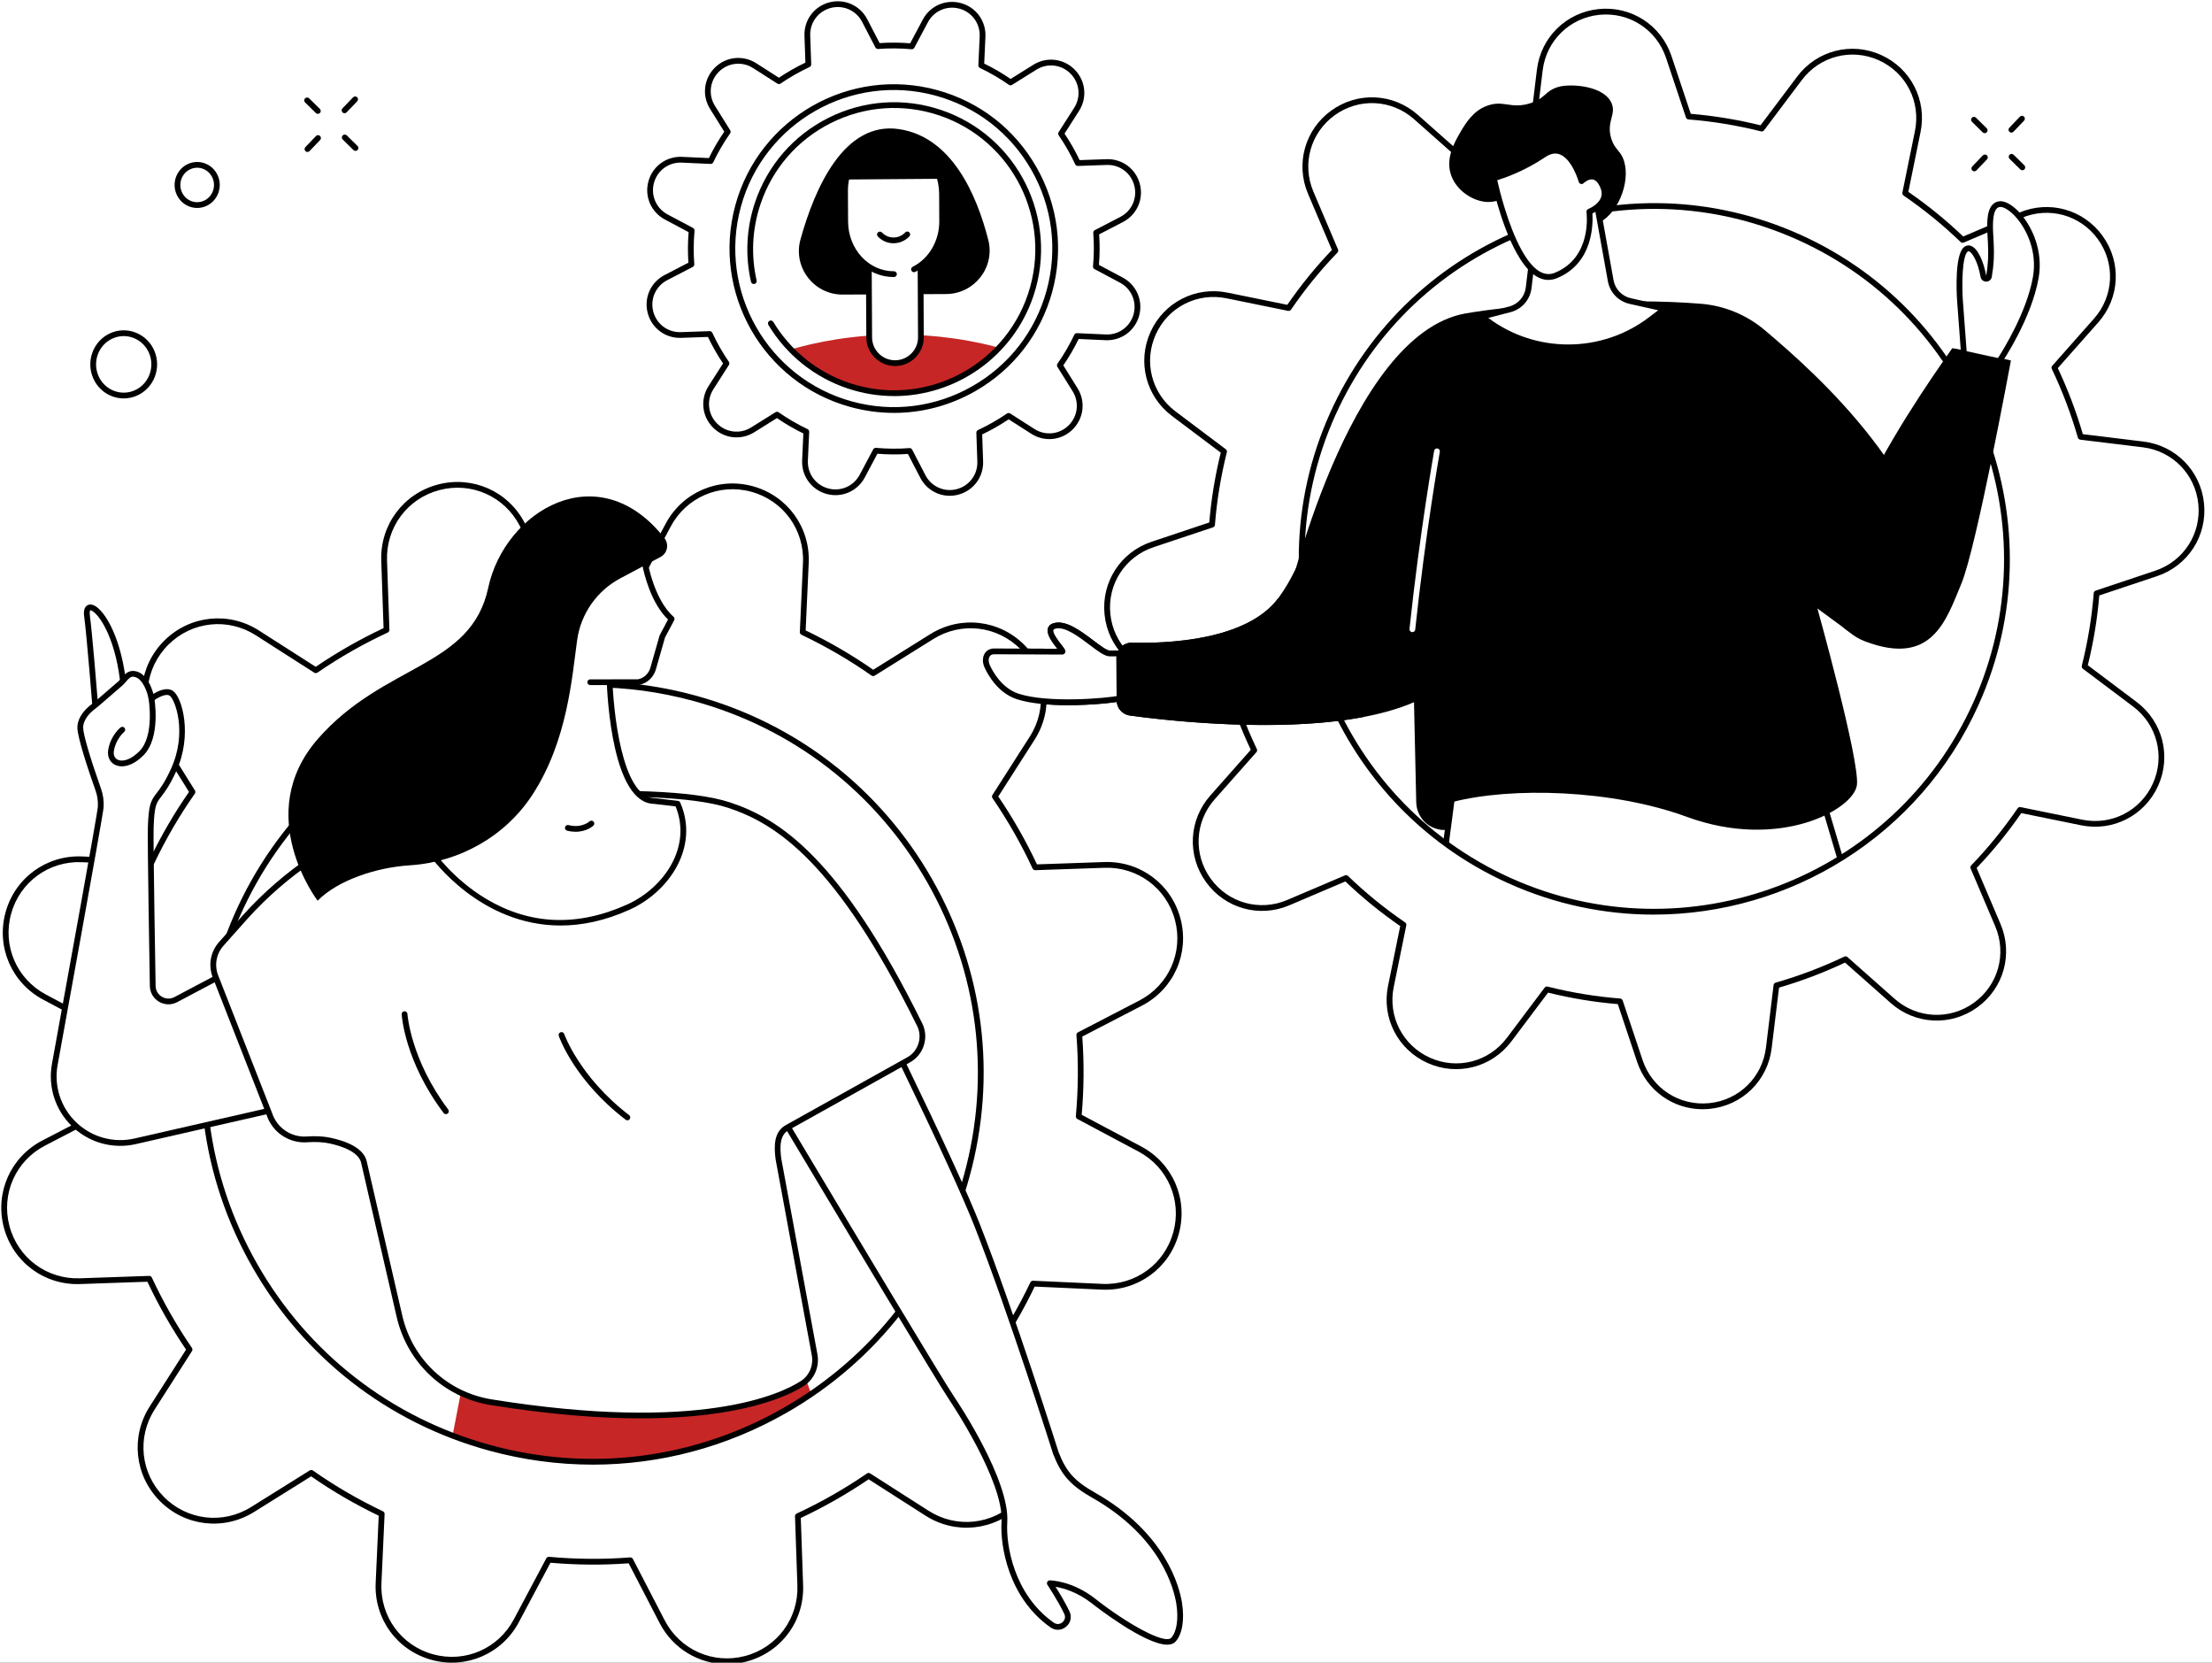 <?xml version="1.0" encoding="UTF-8"?> <svg xmlns="http://www.w3.org/2000/svg" width="1730" height="1300" viewBox="0 0 1730 1300" fill="none"><rect x="0" y="0" width="1730" height="1300" fill="#333333" stroke="none"/> <g clip-path="url(#clip0_1944_7103)"> <rect width="1730" height="1300" fill="white"></rect> <path d="M1448.3 701.9L1417.94 599.61L1141.98 574.86L1123.87 712.94C1123.87 712.94 1406.68 772.68 1448.29 701.9H1448.3Z" fill="white"></path> <path d="M1328.1 738.89C1237.47 738.89 1130.58 716.66 1123.41 715.15C1122.26 714.91 1121.49 713.82 1121.64 712.65L1139.75 574.57C1139.91 573.37 1141.01 572.52 1142.18 572.62L1418.14 597.37C1419.06 597.45 1419.84 598.09 1420.1 598.97L1450.46 701.26C1450.64 701.86 1450.56 702.5 1450.24 703.04C1434.19 730.34 1384.27 738.88 1328.1 738.88V738.89ZM1126.38 711.16C1151.85 716.32 1405.71 765.82 1445.86 701.59L1416.22 601.72L1143.94 577.3L1126.38 711.16Z" fill="black"></path> <path d="M917.96 323.46L957.29 353.04C952.53 372 949.38 391.1 947.9 410.17L901.33 425.73C878.29 433.43 863.66 456.07 866.1 480.24C868.54 504.41 887.4 523.67 911.52 526.6L960.4 532.55C965.73 551.11 972.58 569.19 980.9 586.62L948.26 623.48C932.15 641.67 930.8 668.59 945 688.3C959.2 708.01 985.16 715.26 1007.52 705.74L1052.7 686.51C1066.46 699.81 1081.48 712.01 1097.61 723.05L1087.78 771.27C1082.93 795.07 1095.22 819.07 1117.37 829.04C1139.52 839.01 1165.63 832.3 1180.23 812.89L1209.81 773.56C1228.77 778.32 1247.87 781.47 1266.94 782.95L1282.5 829.52C1290.2 852.56 1312.84 867.19 1337.01 864.75C1361.18 862.31 1380.44 843.45 1383.37 819.33L1389.32 770.46C1407.88 765.13 1425.97 758.27 1443.39 749.95L1480.25 782.59C1498.44 798.69 1525.36 800.05 1545.07 785.85C1564.78 771.65 1572.03 745.69 1562.51 723.33L1543.28 678.15C1556.58 664.4 1568.78 649.37 1579.82 633.24L1628.04 643.07C1651.85 647.92 1675.84 635.63 1685.81 613.48C1695.78 591.33 1689.07 565.22 1669.66 550.62L1630.33 521.04C1635.09 502.08 1638.24 482.98 1639.72 463.91L1686.29 448.35C1709.33 440.65 1723.96 418.01 1721.52 393.84C1719.08 369.67 1700.22 350.41 1676.1 347.48L1627.23 341.53C1621.9 322.97 1615.04 304.89 1606.72 287.46L1639.36 250.6C1655.46 232.41 1656.82 205.49 1642.62 185.78C1628.42 166.07 1602.46 158.82 1580.1 168.34L1534.92 187.57C1521.16 174.28 1506.14 162.07 1490.01 151.03L1499.84 102.81C1504.69 79.01 1492.4 55.02 1470.25 45.04C1448.1 35.07 1421.99 41.78 1407.39 61.19L1377.81 100.52C1358.85 95.76 1339.75 92.61 1320.68 91.13L1305.12 44.56C1297.42 21.52 1274.78 6.89 1250.61 9.33C1226.44 11.77 1207.18 30.63 1204.25 54.75L1198.3 103.63C1179.74 108.96 1161.66 115.81 1144.23 124.13L1107.37 91.49C1089.18 75.39 1062.26 74.03 1042.55 88.23C1022.84 102.43 1015.59 128.39 1025.11 150.75L1044.34 195.93C1031.04 209.69 1018.84 224.71 1007.8 240.84L959.58 231.01C935.78 226.16 911.78 238.45 901.81 260.6C891.84 282.75 898.55 308.86 917.96 323.46ZM1042.3 323.84C1104.82 184.93 1268.12 123 1407.03 185.53C1545.94 248.05 1607.87 411.35 1545.34 550.26C1482.82 689.17 1319.52 751.09 1180.61 688.57C1041.7 626.05 979.78 462.75 1042.3 323.84Z" fill="white"></path> <path d="M1331.66 867.29C1308.48 867.29 1287.87 852.67 1280.38 830.25L1265.29 785.09C1247.2 783.6 1228.86 780.59 1210.73 776.12L1182.04 814.26C1166.7 834.66 1139.73 841.59 1116.45 831.11C1093.17 820.63 1080.48 795.85 1085.58 770.84L1095.11 724.08C1079.75 713.47 1065.33 701.74 1052.22 689.18L1008.41 707.83C984.929 717.83 958.109 710.34 943.189 689.63C928.269 668.92 929.669 641.11 946.589 622L978.239 586.25C970.389 569.63 963.809 552.27 958.659 534.61L911.259 528.84C885.919 525.75 866.439 505.86 863.869 480.47C861.309 455.07 876.419 431.68 900.629 423.6L945.789 408.51C947.269 390.42 950.289 372.07 954.759 353.94L916.619 325.26C896.219 309.92 889.289 282.95 899.759 259.67C910.239 236.39 935.009 223.7 960.029 228.8L1006.79 238.33C1017.39 222.97 1029.12 208.55 1041.69 195.44L1023.04 151.63C1013.04 128.15 1020.53 101.32 1041.24 86.4C1061.94 71.48 1089.76 72.88 1108.87 89.8L1144.62 121.45C1161.25 113.6 1178.6 107.02 1196.25 101.87L1202.02 54.47C1205.11 29.13 1225 9.65 1250.39 7.08C1275.78 4.51 1299.17 19.63 1307.26 43.84L1322.35 89C1340.46 90.49 1358.81 93.51 1376.92 97.97L1405.6 59.83C1420.94 39.43 1447.92 32.5 1471.18 42.98C1494.46 53.46 1507.15 78.24 1502.05 103.25L1492.52 150.01C1507.87 160.61 1522.28 172.34 1535.41 184.91L1579.22 166.26C1602.7 156.27 1629.53 163.75 1644.45 184.46C1659.37 205.17 1657.97 232.98 1641.05 252.09L1609.4 287.84C1617.25 304.47 1623.83 321.83 1628.98 339.47L1676.37 345.24C1701.7 348.33 1721.19 368.22 1723.76 393.61C1726.32 419.01 1711.21 442.39 1687 450.48L1641.84 465.57C1640.35 483.67 1637.34 502.01 1632.87 520.14L1671.01 548.82C1691.41 564.16 1698.34 591.13 1687.87 614.41C1677.39 637.68 1652.61 650.38 1627.6 645.28L1580.84 635.75C1570.23 651.12 1558.49 665.54 1545.94 678.64L1564.59 722.45C1574.59 745.93 1567.1 772.76 1546.39 787.67C1525.68 802.59 1497.86 801.19 1478.76 784.27L1443.01 752.62C1426.39 760.47 1409.03 767.05 1391.38 772.2L1385.61 819.6C1382.52 844.94 1362.63 864.42 1337.24 866.99C1335.36 867.18 1333.5 867.27 1331.65 867.27L1331.66 867.29ZM1209.82 771.33C1210 771.33 1210.18 771.35 1210.37 771.4C1229.22 776.13 1248.32 779.27 1267.13 780.72C1268.03 780.79 1268.81 781.39 1269.09 782.25L1284.65 828.82C1292.07 851.02 1313.49 864.88 1336.8 862.53C1360.09 860.18 1378.33 842.31 1381.16 819.08L1387.11 770.21C1387.22 769.31 1387.85 768.57 1388.72 768.32C1407.11 763.04 1425.19 756.19 1442.44 747.95C1443.25 747.56 1444.23 747.7 1444.9 748.3L1481.76 780.94C1499.28 796.46 1524.79 797.73 1543.77 784.06C1562.76 770.38 1569.62 745.79 1560.46 724.25L1541.23 679.07C1540.88 678.24 1541.05 677.27 1541.68 676.62C1554.79 663.06 1567 648.05 1577.98 632C1578.49 631.25 1579.4 630.88 1580.29 631.07L1628.52 640.9C1651.45 645.58 1674.17 633.93 1683.78 612.59C1693.39 591.25 1687.03 566.52 1668.33 552.45L1629 522.87C1628.27 522.33 1627.95 521.4 1628.17 520.52C1632.9 501.68 1636.03 482.58 1637.49 463.76C1637.56 462.86 1638.16 462.09 1639.02 461.8L1685.59 446.24C1707.79 438.82 1721.65 417.38 1719.3 394.09C1716.95 370.8 1699.08 352.56 1675.85 349.73L1626.98 343.78C1626.08 343.67 1625.34 343.04 1625.09 342.17C1619.81 323.79 1612.96 305.72 1604.72 288.45C1604.33 287.63 1604.47 286.66 1605.07 285.99L1637.71 249.12C1653.22 231.6 1654.5 206.1 1640.83 187.11C1627.15 168.12 1602.55 161.26 1581.02 170.42L1535.84 189.65C1535.01 190 1534.04 189.83 1533.39 189.2C1519.81 176.08 1504.8 163.86 1488.78 152.9C1488.03 152.39 1487.66 151.48 1487.85 150.59L1497.68 102.37C1502.35 79.44 1490.71 56.71 1469.37 47.11C1448.02 37.5 1423.3 43.86 1409.23 62.56L1379.65 101.89C1379.11 102.61 1378.19 102.94 1377.3 102.72C1358.47 97.99 1339.37 94.86 1320.54 93.39C1319.64 93.32 1318.86 92.72 1318.58 91.86L1303.02 45.29C1295.6 23.09 1274.15 9.24 1250.87 11.58C1227.59 13.93 1209.35 31.8 1206.52 55.03L1200.57 103.91C1200.46 104.81 1199.83 105.55 1198.96 105.8C1180.58 111.08 1162.5 117.93 1145.24 126.17C1144.43 126.56 1143.45 126.42 1142.78 125.82L1105.92 93.18C1088.4 77.67 1062.89 76.38 1043.91 90.06C1024.92 103.74 1018.05 128.33 1027.22 149.87L1046.45 195.05C1046.8 195.88 1046.63 196.85 1046 197.5C1032.88 211.07 1020.67 226.08 1009.7 242.12C1009.19 242.87 1008.29 243.24 1007.39 243.05L959.169 233.22C936.239 228.54 913.519 240.19 903.909 261.53C894.299 282.87 900.659 307.6 919.359 321.67L958.689 351.25C959.419 351.79 959.739 352.72 959.519 353.6C954.789 372.45 951.649 391.55 950.199 410.36C950.129 411.26 949.529 412.04 948.669 412.32L902.099 427.88C879.899 435.3 866.039 456.74 868.389 480.03C870.739 503.32 888.609 521.56 911.839 524.39L960.719 530.34C961.619 530.45 962.359 531.08 962.609 531.95C967.889 550.34 974.739 568.42 982.979 585.67C983.369 586.49 983.229 587.46 982.629 588.13L949.989 624.99C934.479 642.51 933.189 668.01 946.869 687C960.549 705.99 985.139 712.85 1006.68 703.69L1051.86 684.46C1052.69 684.11 1053.66 684.28 1054.31 684.91C1067.88 698.02 1082.89 710.24 1098.93 721.21C1099.68 721.72 1100.05 722.63 1099.86 723.52L1090.03 771.74C1085.36 794.67 1097 817.4 1118.34 827C1139.68 836.61 1164.41 830.25 1178.48 811.55L1208.06 772.22C1208.49 771.65 1209.16 771.32 1209.86 771.32L1209.82 771.33ZM1293.41 715.12C1255.3 715.12 1216.63 707.26 1179.69 690.63C1039.87 627.7 977.319 462.74 1040.25 322.92C1070.74 255.19 1125.77 203.38 1195.23 177.04C1264.68 150.7 1340.23 152.99 1407.96 183.47C1547.78 246.4 1610.33 411.36 1547.4 551.18C1501.09 654.06 1399.53 715.1 1293.42 715.11L1293.41 715.12ZM1293.93 163.33C1261.18 163.33 1228.36 169.29 1196.81 181.25C1128.48 207.16 1074.34 258.13 1044.35 324.76C982.439 462.32 1043.97 624.6 1181.53 686.51C1319.1 748.42 1481.37 686.89 1543.28 549.33C1605.19 411.77 1543.66 249.49 1406.1 187.58C1370.23 171.43 1332.12 163.33 1293.93 163.33Z" fill="black"></path> <path d="M936.92 509.94C936.92 509.94 906.05 511.08 867.89 510.93C859.86 510.9 838.33 485.13 824.5 489.5C814.57 492.64 833.35 509.54 830.77 509.53C806.31 509.43 785.2 509.34 777.55 509.3C771.56 509.27 769.55 515.4 772.03 520.86C775.58 528.66 783.32 540.48 796.12 544.6C819 551.97 863.16 548.65 876.82 546C906.67 540.2 930.35 539.76 930.35 539.76L936.93 509.94H936.92Z" fill="white"></path> <path d="M835.61 551.36C821.13 551.36 806.13 550.19 795.42 546.74C780.5 541.93 772.65 527.69 769.97 521.79C768.23 517.96 768.33 513.74 770.24 510.79C771.82 508.36 774.49 507.02 777.55 507.04C784.8 507.08 804.13 507.17 826.95 507.26C826.85 507.13 826.75 507.01 826.66 506.88C823.06 502.25 818.13 495.9 819.59 491.22C819.99 489.93 821.05 488.21 823.82 487.34C833.36 484.33 845.34 493.39 854.96 500.67C859.91 504.41 865.51 508.66 867.89 508.67C905.57 508.81 936.52 507.69 936.83 507.68C937.53 507.65 938.19 507.95 938.64 508.49C939.09 509.02 939.26 509.74 939.11 510.42L932.53 540.24C932.31 541.26 931.41 541.99 930.37 542.01C930.13 542.01 906.52 542.52 877.23 548.2C869.73 549.66 853.05 551.35 835.6 551.35L835.61 551.36ZM777.49 511.55C775.92 511.55 774.75 512.12 774.02 513.24C772.95 514.89 772.97 517.51 774.07 519.92C776.51 525.28 783.6 538.19 796.8 542.45C819.31 549.7 863.41 546.3 876.38 543.78C901.44 538.91 922.43 537.79 928.51 537.56L934.08 512.29C925.51 512.56 898.98 513.31 867.86 513.18C863.98 513.16 858.79 509.24 852.23 504.27C843.43 497.61 832.48 489.33 825.16 491.64C824.05 491.99 823.92 492.42 823.87 492.57C823.11 495 828.08 501.39 830.2 504.12C832.82 507.5 833.81 508.76 832.99 510.42C832.58 511.26 831.72 511.78 830.75 511.78H830.74C806.28 511.68 785.16 511.59 777.52 511.55H777.48H777.49Z" fill="black"></path> <path d="M1145.99 245.11C1185.68 238 1270.89 232.55 1330.5 237.53C1348.76 239.05 1366.07 246.22 1380.08 258.04C1421.14 292.72 1514.42 375.16 1521.01 476.88C1521.39 482.68 1518.8 488.29 1514.24 491.91L1513.45 487.49C1491 505.36 1462.36 508.75 1440.7 489.94L1421.39 475.74C1421.39 475.74 1454.56 594.6 1452.3 613.7C1450.04 632.8 1391.89 665.3 1319.16 638.64C1260.9 617.28 1182.14 615.12 1135.69 627.14C1134.93 627.34 1132.93 648.31 1132.19 648.52C1128.86 649.44 1125.2 648.78 1121.75 647.46C1113.36 644.24 1107.83 636.16 1107.63 627.17L1104.61 491.99L1006.04 472.97C1006.04 472.97 1053.63 261.64 1146 245.1L1145.99 245.11Z" fill="black"></path> <path d="M1572.75 281.83C1571.64 287.39 1545.74 428.03 1533.98 456.35C1521.96 485.31 1510.91 521.37 1458.55 501.43C1380.35 471.65 1518.7 284.8 1526.84 272.27C1527.12 271.85 1572.78 281.7 1572.75 281.84V281.83Z" fill="black"></path> <path d="M873.329 547.74L873.049 514.56C872.989 507.81 878.529 502.35 885.279 502.52C912.179 503.21 975.649 501.01 1000.16 467.16C1020.76 438.71 1027 404.55 1027 404.55C1027 404.55 1130.89 388.92 1148.8 473.16C1174.21 592.62 936.409 566.65 883.649 559.47C877.769 558.67 873.379 553.67 873.329 547.74Z" fill="black"></path> <path d="M1535.97 276.44L1532.82 233.85C1532.82 233.85 1530.83 201.26 1537.22 195.18C1541.92 190.7 1548.58 201.25 1551.22 216.08C1551.66 218.54 1555.14 218.55 1555.56 216.1C1557.2 206.43 1557.53 199.41 1556.99 189.49C1556.42 178.8 1554.39 159.97 1564.43 159.56C1574.47 159.14 1597.71 185.27 1592.19 216.88C1586.67 248.49 1563.65 282.46 1563.65 282.46L1535.98 276.45L1535.97 276.44Z" fill="white"></path> <path d="M1563.64 284.71C1563.48 284.71 1563.32 284.69 1563.16 284.66L1535.49 278.65C1534.51 278.44 1533.79 277.61 1533.72 276.62L1530.57 234.03C1530.22 228.38 1528.86 200.04 1535.66 193.56C1537.28 192.01 1539.29 191.52 1541.31 192.19C1547.13 194.1 1551.59 205.37 1553.43 215.7C1554.9 206.44 1555.27 199.61 1554.74 189.62L1554.58 186.91C1554 177.42 1553.28 165.61 1558.2 160.16C1559.81 158.38 1561.87 157.42 1564.34 157.32C1568.71 157.13 1574.73 160.8 1580.27 167.12C1589.5 177.65 1598.06 196.36 1594.41 217.28C1588.87 249 1566.46 282.34 1565.51 283.74C1565.09 284.37 1564.38 284.73 1563.65 284.73L1563.64 284.71ZM1538.09 274.6L1562.61 279.93C1566.76 273.52 1585.19 243.87 1589.97 216.49C1593.35 197.13 1585.42 179.82 1576.88 170.07C1571.75 164.22 1566.9 161.7 1564.52 161.81C1563.28 161.86 1562.33 162.29 1561.54 163.17C1557.89 167.21 1558.6 178.89 1559.07 186.63L1559.23 189.37C1559.78 199.73 1559.4 206.82 1557.77 216.48C1557.4 218.65 1555.61 220.18 1553.42 220.19H1553.4C1551.19 220.19 1549.39 218.67 1549 216.48C1546.8 204.14 1542.28 197.24 1539.91 196.46C1539.61 196.36 1539.3 196.31 1538.77 196.81C1534.67 200.71 1534.33 221.52 1535.07 233.71L1538.1 274.59L1538.09 274.6Z" fill="black"></path> <path d="M1180.25 157.08C1173.8 154.15 1170.46 159.03 1160.84 157.71C1150.63 156.31 1139.39 148.74 1135.17 137.68C1130.08 124.32 1137.42 111.58 1142.04 103.55C1146.64 95.56 1152.5 86.67 1162.66 82.83C1175.91 77.82 1181.45 85.51 1196.62 80.79C1208.95 76.95 1208.05 71.01 1219.03 67.89C1228.18 65.29 1254.55 66.77 1260.46 80.79C1264.2 89.69 1256.13 95.1 1260.15 108.28C1262.57 116.19 1266.37 117.16 1269.14 123.27C1276.02 138.43 1267.4 165.06 1250.99 173.98C1228.72 186.09 1191.38 162.13 1180.25 157.08Z" fill="black"></path> <path d="M1200.73 182.52L1195.55 225.05C1194.56 233.15 1188.73 239.82 1180.83 241.88L1158.96 247.58L1162.04 249.93C1200.07 278.89 1252.73 278.93 1290.81 250.05L1302.14 241.46L1274.97 235.39C1267.16 233.65 1261.16 227.39 1259.74 219.52L1248.45 156.87L1200.73 182.54V182.52Z" fill="white"></path> <path d="M1226.5 273.84C1203.27 273.84 1180.04 266.46 1160.67 251.71L1157.59 249.36C1156.9 248.84 1156.58 247.97 1156.75 247.13C1156.92 246.28 1157.56 245.61 1158.39 245.39L1180.26 239.69C1187.31 237.85 1192.43 232 1193.31 224.77L1198.49 182.24C1198.58 181.51 1199.01 180.88 1199.66 180.53L1247.38 154.86C1248.01 154.52 1248.77 154.5 1249.43 154.82C1250.08 155.13 1250.54 155.74 1250.67 156.45L1261.96 219.1C1263.22 226.1 1268.52 231.62 1275.46 233.17L1302.63 239.24C1303.49 239.43 1304.15 240.1 1304.34 240.96C1304.52 241.82 1304.2 242.7 1303.5 243.23L1292.17 251.82C1272.83 266.49 1249.66 273.83 1226.5 273.83V273.84ZM1164 248.59C1201.04 276.37 1252.51 276.26 1289.44 248.25L1296.9 242.59L1274.47 237.58C1265.76 235.63 1259.1 228.7 1257.52 219.91L1246.78 160.31L1202.82 183.95L1197.78 225.32C1196.67 234.4 1190.24 241.75 1181.4 244.06L1164.01 248.59H1164Z" fill="black"></path> <path d="M1243.02 165.49C1243.02 165.49 1259.8 159.16 1253.5 145.29C1247.19 131.42 1236.93 141.66 1236.93 141.66C1236.93 141.66 1227.39 107.49 1207.35 120.97C1187.31 134.45 1168.32 139.35 1168.32 139.35C1168.32 139.35 1175.38 173.74 1188.05 196.63C1195.69 210.43 1205.38 220.05 1216.8 215.41C1248.05 202.71 1243.01 165.5 1243.01 165.5L1243.02 165.49Z" fill="white"></path> <path d="M1210.93 218.86C1202.22 218.86 1193.89 211.78 1186.1 197.7C1173.4 174.78 1166.42 141.2 1166.13 139.78C1165.89 138.61 1166.61 137.45 1167.77 137.15C1167.96 137.1 1186.65 132.17 1206.1 119.09C1211.37 115.54 1216.52 114.66 1221.39 116.46C1230.6 119.85 1235.99 132.1 1238.09 137.94C1240.17 136.63 1243.24 135.31 1246.56 135.92C1250.29 136.6 1253.31 139.44 1255.55 144.36C1257.5 148.66 1257.7 152.77 1256.12 156.58C1253.79 162.22 1248.18 165.54 1245.41 166.9C1245.94 174.56 1246.24 205.88 1217.67 217.49C1215.4 218.41 1213.16 218.87 1210.94 218.87L1210.93 218.86ZM1170.98 140.92C1172.71 148.61 1179.42 176.37 1190.03 195.52C1198.53 210.86 1207.24 216.84 1215.96 213.3C1245.19 201.43 1240.97 167.23 1240.78 165.78C1240.64 164.74 1241.24 163.75 1242.21 163.37C1242.28 163.34 1249.63 160.49 1251.95 154.83C1253.04 152.19 1252.87 149.37 1251.44 146.21C1249.85 142.71 1247.93 140.74 1245.74 140.34C1242.16 139.7 1238.55 143.21 1238.51 143.24C1237.94 143.81 1237.12 144.03 1236.35 143.82C1235.58 143.62 1234.97 143.02 1234.75 142.25C1234.7 142.07 1229.61 124.28 1219.81 120.67C1216.32 119.39 1212.66 120.09 1208.6 122.82C1192.1 133.92 1176.5 139.24 1170.97 140.91L1170.98 140.92Z" fill="black"></path> <path d="M1104.6 494.25C1104.52 494.25 1104.44 494.25 1104.36 494.24C1103.12 494.11 1102.23 493 1102.36 491.76C1110.31 416.6 1121.54 353.08 1121.66 352.45C1121.88 351.23 1123.05 350.41 1124.27 350.63C1125.5 350.85 1126.31 352.02 1126.09 353.24C1125.98 353.87 1114.77 417.25 1106.84 492.24C1106.72 493.4 1105.74 494.26 1104.6 494.26V494.25Z" fill="white"></path> <path d="M370.62 1036.31L348.75 1149.22C348.75 1149.22 551.05 1207.52 641.65 1109.83L615.11 1036.32H370.61L370.62 1036.31Z" fill="#C72626"></path> <path d="M34.81 779.6L82.66 805.07C80.72 826.51 80.56 847.83 82.2 868.83L34.19 893.72C10.43 906.03 -1.62 933.16 5.16 959.04C11.94 984.92 35.76 1002.65 62.5 1001.73L116.69 999.86C125.66 1019.14 136.2 1037.65 148.23 1055.19L119.01 1100.87C104.59 1123.41 107.72 1152.93 126.53 1171.96C145.35 1190.98 174.83 1194.43 197.53 1180.26L243.4 1151.62C260.64 1163.74 279.07 1174.45 298.5 1183.71L296.04 1237.85C294.83 1264.58 312.29 1288.58 338.1 1295.65C363.91 1302.72 391.17 1290.96 403.74 1267.34L429.21 1219.49C450.65 1221.43 471.97 1221.59 492.97 1219.95L517.86 1267.96C530.17 1291.71 557.3 1303.77 583.18 1296.99C609.06 1290.21 626.79 1266.4 625.87 1239.65L624 1185.46C643.28 1176.49 661.79 1165.94 679.33 1153.92L725.01 1183.14C747.55 1197.56 777.07 1194.43 796.09 1175.61C815.11 1156.79 818.56 1127.31 804.39 1104.61L775.75 1058.74C787.87 1041.5 798.58 1023.07 807.84 1003.64L861.98 1006.1C888.71 1007.31 912.71 989.85 919.78 964.04C926.85 938.23 915.09 910.97 891.47 898.4L843.62 872.93C845.56 851.49 845.72 830.17 844.08 809.16L892.09 784.27C915.85 771.96 927.9 744.83 921.12 718.95C914.34 693.07 890.53 675.34 863.78 676.26L809.59 678.13C800.62 658.85 790.07 640.34 778.05 622.8L807.27 577.12C821.69 554.58 818.56 525.06 799.74 506.04C780.92 487.02 751.44 483.57 728.74 497.74L682.87 526.38C665.63 514.26 647.2 503.55 627.77 494.29L630.23 440.14C631.44 413.41 613.98 389.41 588.17 382.34C562.36 375.27 535.1 387.03 522.53 410.65L497.06 458.5C475.62 456.56 454.3 456.4 433.29 458.04L408.4 410.03C396.09 386.27 368.96 374.22 343.08 381.01C317.2 387.79 299.47 411.61 300.39 438.35L302.26 492.54C282.97 501.5 264.47 512.05 246.93 524.08L201.25 494.86C178.71 480.44 149.19 483.57 130.17 502.39C111.15 521.21 107.7 550.69 121.87 573.39L150.51 619.26C138.39 636.5 127.68 654.93 118.42 674.36L64.28 671.9C37.55 670.68 13.55 688.15 6.48 713.96C-0.59 739.77 11.17 767.03 34.79 779.6H34.81ZM170.16 758.78C214.47 596.96 381.56 501.7 543.38 546.01C705.2 590.32 800.46 757.41 756.15 919.23C711.84 1081.05 544.75 1176.3 382.93 1132C221.11 1087.69 125.86 920.6 170.16 758.78Z" fill="white"></path> <path d="M568.48 1301.16C546.7 1301.16 526.34 1289.19 515.88 1269.01L491.68 1222.32C471.65 1223.81 451.09 1223.66 430.52 1221.88L405.75 1268.41C392.59 1293.13 364.53 1305.23 337.53 1297.83C310.52 1290.43 292.54 1265.73 293.81 1237.76L296.2 1185.1C277.59 1176.15 259.82 1165.81 243.34 1154.32L198.73 1182.17C174.98 1197 144.63 1193.45 124.94 1173.54C105.25 1153.63 102.03 1123.25 117.12 1099.66L145.53 1055.23C134.09 1038.41 123.93 1020.58 115.28 1002.16L62.57 1003.98C34.57 1004.95 10.08 986.7 2.98 959.61C-4.12 932.52 8.28 904.6 33.15 891.71L79.84 867.51C78.35 847.47 78.5 826.91 80.28 806.35L33.75 781.59C9.03 768.43 -3.07 740.38 4.33 713.37C11.73 686.36 36.42 668.38 64.4 669.65L117.05 672.04C125.99 653.44 136.34 635.67 147.83 619.18L119.98 574.57C105.15 550.81 108.7 520.47 128.61 500.78C148.52 481.09 178.9 477.87 202.49 492.96L246.92 521.37C263.74 509.93 281.58 499.76 299.99 491.12L298.17 438.41C297.2 410.42 315.45 385.92 342.54 378.82C369.62 371.72 397.55 384.12 410.43 408.99L434.63 455.68C454.68 454.19 475.24 454.34 495.79 456.12L520.55 409.59C533.71 384.87 561.76 372.77 588.77 380.17C615.78 387.57 633.76 412.27 632.49 440.24L630.1 492.9C648.69 501.84 666.46 512.18 682.95 523.68L727.56 495.83C751.32 481 781.66 484.55 801.35 504.46C821.04 524.37 824.26 554.75 809.17 578.34L780.76 622.77C792.2 639.59 802.37 657.43 811.01 675.83L863.71 674.01C891.73 673.06 916.2 691.29 923.3 718.38C930.4 745.47 917.99 773.39 893.13 786.28L846.44 810.48C847.93 830.51 847.78 851.07 846 871.64L892.53 896.4C917.25 909.56 929.35 937.61 921.96 964.62C914.56 991.63 889.84 1009.61 861.88 1008.34L809.23 1005.95C800.28 1024.56 789.93 1042.33 778.45 1058.81L806.3 1103.42C821.13 1127.17 817.58 1157.52 797.67 1177.21C777.76 1196.9 747.38 1200.12 723.79 1185.03L679.36 1156.62C662.55 1168.05 644.71 1178.22 626.3 1186.87L628.12 1239.57C629.08 1267.56 610.84 1292.06 583.75 1299.16C578.65 1300.5 573.51 1301.14 568.46 1301.14L568.48 1301.16ZM492.99 1217.71C493.83 1217.71 494.6 1218.17 494.99 1218.93L519.88 1266.94C531.79 1289.92 557.6 1301.39 582.63 1294.82C607.67 1288.26 624.53 1265.61 623.64 1239.74L621.77 1185.55C621.74 1184.65 622.25 1183.81 623.07 1183.43C642.19 1174.54 660.69 1163.99 678.07 1152.07C678.81 1151.56 679.8 1151.54 680.56 1152.03L726.24 1181.25C748.05 1195.19 776.13 1192.22 794.53 1174.02C812.93 1155.82 816.21 1127.77 802.51 1105.81L773.87 1059.94C773.39 1059.17 773.42 1058.19 773.94 1057.45C785.9 1040.44 796.63 1022.01 805.84 1002.67C806.23 1001.85 807.06 1001.34 807.98 1001.39L862.12 1003.85C887.94 1005.02 910.81 988.41 917.65 963.45C924.48 938.48 913.3 912.55 890.45 900.39L842.61 874.92C841.81 874.49 841.34 873.63 841.42 872.73C843.35 851.4 843.5 830.07 841.88 809.34C841.81 808.44 842.29 807.58 843.09 807.16L891.1 782.27C914.08 770.36 925.55 744.55 918.98 719.52C912.42 694.48 889.71 677.63 863.9 678.51L809.71 680.38C808.77 680.4 807.97 679.9 807.59 679.08C798.71 659.97 788.16 641.47 776.23 624.08C775.72 623.33 775.7 622.35 776.19 621.59L805.41 575.91C819.35 554.11 816.38 526.02 798.18 507.62C779.97 489.22 751.93 485.94 729.97 499.64L684.09 528.28C683.32 528.76 682.34 528.73 681.6 528.21C664.57 516.24 646.14 505.51 626.83 496.31C626.01 495.92 625.51 495.08 625.55 494.17L628.01 440.02C629.18 414.16 612.57 391.33 587.61 384.5C562.64 377.66 536.71 388.85 524.55 411.7L499.09 459.55C498.66 460.35 497.8 460.82 496.9 460.73C475.59 458.8 454.26 458.65 433.51 460.27C432.61 460.34 431.75 459.87 431.34 459.06L406.45 411.05C394.54 388.07 368.73 376.6 343.7 383.17C318.66 389.73 301.8 412.38 302.69 438.25L304.56 492.44C304.59 493.34 304.08 494.18 303.26 494.56C284.15 503.44 265.64 513.99 248.26 525.91C247.51 526.42 246.53 526.44 245.77 525.95L200.09 496.73C178.28 482.79 150.2 485.76 131.8 503.96C113.4 522.16 110.12 550.21 123.82 572.17L152.46 618.04C152.94 618.81 152.91 619.79 152.39 620.53C140.43 637.55 129.69 655.98 120.49 675.31C120.1 676.13 119.25 676.63 118.35 676.59L64.21 674.13C38.35 672.97 15.52 689.57 8.68 714.53C1.84 739.49 13.03 765.42 35.88 777.59L83.73 803.06C84.53 803.49 85 804.35 84.92 805.25C82.99 826.57 82.84 847.9 84.46 868.64C84.53 869.54 84.05 870.4 83.25 870.82L35.24 895.71C12.26 907.62 0.79 933.43 7.36 958.46C13.92 983.5 36.64 1000.37 62.44 999.47L116.63 997.6C117.57 997.57 118.37 998.08 118.75 998.9C127.64 1018.02 138.19 1036.52 150.11 1053.9C150.62 1054.65 150.64 1055.63 150.15 1056.39L120.93 1102.07C106.98 1123.87 109.96 1151.96 128.16 1170.36C146.36 1188.76 174.41 1192.04 196.37 1178.33L242.24 1149.69C243.01 1149.21 243.99 1149.24 244.73 1149.76C261.74 1161.72 280.17 1172.45 299.51 1181.66C300.33 1182.05 300.83 1182.89 300.79 1183.8L298.33 1237.95C297.16 1263.81 313.77 1286.64 338.73 1293.47C363.7 1300.31 389.62 1289.12 401.79 1266.28L427.26 1218.43C427.69 1217.63 428.54 1217.16 429.45 1217.25C450.78 1219.18 472.11 1219.33 492.83 1217.7C492.89 1217.7 492.95 1217.7 493.01 1217.7L492.99 1217.71ZM463.64 1145.17C436.51 1145.17 409.21 1141.53 382.34 1134.17C303.5 1112.58 237.78 1061.58 197.3 990.57C156.82 919.56 146.41 837.03 168 758.19C189.59 679.35 240.59 613.63 311.6 573.15C382.61 532.66 465.14 522.26 543.98 543.85C622.82 565.44 688.54 616.44 729.02 687.45C769.51 758.46 779.91 840.99 758.32 919.84C736.73 998.68 685.73 1064.4 614.72 1104.88C567.91 1131.56 516.1 1145.18 463.64 1145.18V1145.17ZM462.68 537.35C410.99 537.35 359.94 550.77 313.82 577.06C243.85 616.95 193.6 681.7 172.33 759.38C151.06 837.06 161.31 918.38 201.2 988.34C241.09 1058.31 305.84 1108.56 383.52 1129.83C461.2 1151.1 542.52 1140.85 612.48 1100.96C682.45 1061.07 732.7 996.32 753.97 918.64C775.24 840.96 764.99 759.64 725.1 689.68C685.21 619.71 620.46 569.46 542.78 548.19C516.3 540.94 489.4 537.35 462.68 537.35Z" fill="black"></path> <path d="M74.91 557C74.91 557 70.22 497.61 68.06 481.59C65.61 463.37 92.03 482.44 96.81 538.47L74.92 557H74.91Z" fill="white"></path> <path d="M74.91 559.25C74.62 559.25 74.32 559.19 74.04 559.08C73.26 558.76 72.73 558.02 72.66 557.18C72.61 556.59 67.94 497.67 65.82 481.89C65.27 477.81 65.97 475 67.91 473.56C68.77 472.92 70.62 472.04 73.46 473.31C82.12 477.2 95.78 499.93 99.04 538.28C99.1 539.01 98.81 539.72 98.25 540.19L76.36 558.72C75.95 559.07 75.43 559.25 74.91 559.25ZM70.7 477.16C70.7 477.16 70.62 477.16 70.6 477.17C70.44 477.29 69.89 478.35 70.29 481.29C72.09 494.64 75.67 538.4 76.8 552.45L94.45 537.51C91.23 502.31 79.3 482.28 72.46 477.89C71.51 477.28 70.92 477.16 70.69 477.16H70.7Z" fill="black"></path> <path d="M42.84 832.24C42.84 832.24 78.3 637.71 78.75 631.24C79.08 626.56 78.43 621.88 76.87 617.45C72.31 604.5 62.87 576.81 62.78 569.08C62.69 561.14 69.52 555.08 72.55 552.78C74.35 551.42 76.07 549.96 77.78 548.48L93.7 534.72C97.66 531.47 99.59 526.1 105.04 526.91C115.44 528.45 118.49 546.28 118.49 546.28C118.49 546.28 128.56 538.33 134.05 542.12C139.54 545.92 148.78 573.63 135.74 602.09C122.7 630.55 118.88 617.49 117.86 647.02C117.46 658.82 119.41 770.69 119.41 770.69C119.41 779.96 129.28 785.91 137.48 781.57L207.99 744.25L231.48 863.65L105.69 892.35C69.24 900.67 36.15 869.03 42.83 832.24H42.84Z" fill="white"></path> <path d="M94.06 895.92C80.23 895.92 66.79 890.64 56.55 880.84C43.31 868.18 37.36 849.86 40.63 831.84C52.89 764.6 76.16 636.1 76.51 631.09C76.82 626.72 76.23 622.39 74.75 618.21C69.48 603.25 60.62 576.98 60.53 569.12C60.43 560.14 67.95 553.45 71.2 551C73 549.64 74.72 548.17 76.32 546.79L92.24 533.03C93.34 532.13 94.29 531.02 95.21 529.95C97.63 527.14 100.38 523.95 105.39 524.69C114.32 526.01 118.42 536.89 119.96 542.55C123.79 540.16 130.55 536.96 135.36 540.28C142.4 545.14 150.82 574.66 137.82 603.04C132.63 614.37 128.87 619.25 126.13 622.81C122.21 627.91 120.74 629.81 120.15 647.11C119.75 658.72 121.68 769.54 121.7 770.66C121.7 774.26 123.52 777.48 126.57 779.31C129.62 781.14 133.32 781.25 136.46 779.58L206.97 742.26C207.6 741.93 208.35 741.91 208.99 742.22C209.63 742.53 210.09 743.12 210.23 743.82L233.72 863.22C233.96 864.41 233.2 865.58 232.01 865.85L106.22 894.55C102.18 895.47 98.11 895.92 94.07 895.92H94.06ZM45.06 832.65C42.06 849.18 47.52 865.98 59.66 877.59C71.8 889.2 88.83 893.9 105.21 890.16L228.87 861.94L206.39 747.66L138.56 783.56C134.01 785.97 128.65 785.82 124.24 783.17C119.83 780.51 117.19 775.85 117.19 770.7C117.11 766.17 115.24 658.68 115.64 646.96C116.25 629.07 117.79 626.26 122.55 620.07C125.16 616.68 128.74 612.03 133.71 601.17C146.83 572.54 136.72 546.71 132.79 543.99C129.67 541.83 122.76 545.8 119.9 548.06C119.28 548.55 118.44 548.68 117.7 548.4C116.96 548.12 116.42 547.46 116.29 546.68C115.51 542.17 111.91 530.21 104.73 529.15C102.28 528.79 100.95 530.18 98.62 532.89C97.57 534.11 96.49 535.36 95.14 536.48L79.27 550.21C77.62 551.64 75.83 553.16 73.93 554.6C71.23 556.64 64.97 562.15 65.05 569.08C65.11 574.27 70.33 592.09 79.01 616.73C80.69 621.49 81.36 626.43 81.01 631.42C80.55 637.93 46.52 824.69 45.07 832.66L45.06 832.65Z" fill="black"></path> <path d="M95.28 599.17C93.18 599.17 91.34 598.71 89.85 597.94C85.78 595.86 83.78 591.4 84.63 586.3C86.49 575.1 93.93 569.04 94.25 568.79C95.22 568.01 96.64 568.17 97.42 569.14C98.2 570.11 98.04 571.53 97.07 572.31C97.01 572.36 90.65 577.61 89.08 587.05C88.55 590.24 89.58 592.75 91.92 593.94C95.15 595.6 101.57 594.87 109.02 587.37C121.24 575.08 116.15 545.85 116.1 545.55C115.88 544.33 116.69 543.16 117.92 542.94C119.15 542.72 120.31 543.53 120.54 544.76C120.77 546.05 126.08 576.61 112.23 590.55C105.92 596.9 99.97 599.18 95.31 599.18L95.28 599.17Z" fill="black"></path> <path d="M855.39 1169.12C838.68 1159.62 832.02 1151.99 825.83 1136.27C825.83 1136.27 791.36 1026.99 764.41 958.42C753.63 930.98 729.48 879.58 704.93 828.87L617.74 877.54C616.81 878.06 615.94 878.64 615.11 879.26C657.89 950.81 736.46 1081.96 744.83 1094.07C744.83 1094.07 787.61 1157.32 785.53 1190.14C784.21 1210.88 792.29 1249.16 822.92 1270.61C829.32 1275.09 837.68 1268.21 834.48 1261.08C834.43 1260.97 834.38 1260.85 834.32 1260.74C829.55 1250.65 821.06 1237.92 821.06 1237.92C821.06 1237.92 837.8 1238.08 855.3 1251.88C872.8 1265.68 909.97 1290.41 917.67 1282.1C930.87 1267.85 923.01 1207.56 855.38 1169.13L855.39 1169.12Z" fill="white"></path> <path d="M912.93 1285.95C895.13 1285.95 855.83 1255.15 853.92 1253.64C842.58 1244.7 831.5 1241.69 825.54 1240.68C828.45 1245.28 833.18 1253.05 836.37 1259.78L836.54 1260.16C838.42 1264.36 837.33 1268.98 833.75 1271.93C830.16 1274.89 825.41 1275.1 821.64 1272.45C788.63 1249.33 782.12 1208.41 783.29 1189.99C785.3 1158.31 743.4 1095.95 742.97 1095.32C734.66 1083.29 658.08 955.5 613.18 880.4C612.59 879.41 612.84 878.14 613.76 877.45C614.73 876.72 615.67 876.1 616.65 875.56L703.84 826.89C704.38 826.59 705.02 826.52 705.61 826.71C706.2 826.9 706.69 827.32 706.96 827.88C737.22 890.38 757.26 934.02 766.51 957.59C793.17 1025.45 827.63 1134.49 827.98 1135.58C834.01 1150.9 840.42 1158.02 856.51 1167.15C912.07 1198.72 922.58 1241.19 924.48 1253.45C926.52 1266.65 924.6 1277.92 919.34 1283.6C917.84 1285.22 915.63 1285.93 912.94 1285.93L912.93 1285.95ZM821.07 1235.66H821.09C821.8 1235.66 838.8 1235.99 856.7 1250.1C880.63 1268.96 910.87 1286.12 916.03 1280.55C920.3 1275.94 921.83 1265.82 920.03 1254.15C918.21 1242.39 908.09 1201.65 854.28 1171.08C837.33 1161.45 830.2 1153.51 823.74 1137.09C823.34 1135.85 788.93 1026.95 762.32 959.24C753.21 936.05 733.57 893.24 703.94 831.99L618.84 879.5C618.6 879.63 618.37 879.77 618.13 879.92C663.14 955.2 738.5 1080.95 746.69 1092.79C748.47 1095.42 789.89 1157.07 787.78 1190.29C786.67 1207.83 792.85 1246.8 824.22 1268.77C826.73 1270.53 829.31 1269.77 830.88 1268.46C832.45 1267.16 833.68 1264.79 832.43 1262L832.3 1261.73C827.64 1251.89 819.27 1239.29 819.19 1239.17C818.73 1238.48 818.69 1237.58 819.08 1236.85C819.47 1236.12 820.23 1235.67 821.06 1235.67L821.07 1235.66Z" fill="black"></path> <path d="M173.17 737.88L191.75 717.02C223.23 682.06 262.86 655.45 307.12 639.56L337.37 628.7C339.72 627.85 511.78 610.18 570.23 629.51C606.73 641.58 654.43 669.81 719.35 801.29C724.14 811 720.28 823.28 710.84 828.55L615.66 881.68C607.38 886.3 607.59 896.71 608.83 906.12L637.11 1059.22C638.73 1067.99 634.98 1076.94 627.48 1081.77C603.87 1096.98 534.98 1120.62 384.16 1096.37C348.84 1090.69 320.49 1064.1 312.45 1029.21L284.81 909.34C283.09 899.2 269.21 894.23 258.46 891.89C252.42 890.58 246.23 890.46 240.07 890.88C227.09 891.77 214.78 883.76 210.63 870.92L168.53 763.47C165.11 754.75 166.91 744.84 173.18 737.88H173.17Z" fill="white"></path> <path d="M501.27 1108.99C469.44 1108.99 430.69 1106.13 383.79 1098.59C347.41 1092.74 318.54 1065.7 310.24 1029.71L282.6 909.84C281 900.44 266.48 895.94 257.96 894.09C252.77 892.96 247.13 892.66 240.2 893.13C225.94 894.1 212.87 885.26 208.46 871.62L166.41 764.29C162.66 754.71 164.6 744.01 171.48 736.37L190.05 715.52C221.67 680.4 261.88 653.4 306.34 637.44L336.58 626.58C337.69 626.18 511.34 607.67 570.91 627.37C609.36 640.08 657.29 670.57 721.34 800.29C726.67 811.08 722.44 824.64 711.9 830.51L616.72 883.64C609.65 887.59 609.87 897.07 611.02 905.82L639.29 1058.8C641.09 1068.57 636.93 1078.33 628.67 1083.65C617.35 1090.94 581.16 1108.98 501.25 1108.98L501.27 1108.99ZM246.14 888.41C250.82 888.41 254.98 888.83 258.93 889.69C270.69 892.25 285.11 897.67 287.02 908.96L314.64 1028.7C322.53 1062.89 349.95 1088.58 384.52 1094.14C547.58 1120.36 610.77 1089.85 626.26 1079.87C632.98 1075.54 636.36 1067.6 634.89 1059.63L606.61 906.53C605.25 896.16 605.14 884.97 614.56 879.71L709.74 826.58C718.21 821.85 721.61 810.95 717.33 802.28C654.02 674.05 607.08 644.06 569.52 631.64C513.21 613.02 344.33 629.49 337.94 630.87L307.88 641.67C264.12 657.38 224.55 683.95 193.43 718.51L174.86 739.36C169.13 745.73 167.51 754.64 170.63 762.62L212.73 870.07C216.55 881.87 227.71 889.44 239.92 888.6C242.11 888.45 244.18 888.38 246.15 888.38L246.14 888.41Z" fill="black"></path> <path d="M490.69 875.94C490.21 875.94 489.73 875.79 489.32 875.48C449.42 844.94 437.51 811.37 437.03 809.95C436.62 808.78 437.25 807.49 438.42 807.09C439.59 806.68 440.88 807.31 441.28 808.48C441.4 808.81 453.3 842.24 492.05 871.9C493.04 872.66 493.23 874.07 492.47 875.06C492.03 875.64 491.36 875.94 490.68 875.94H490.69Z" fill="black"></path> <path d="M348.749 871.13C348.069 871.13 347.389 870.82 346.949 870.23C316.699 830.09 314.239 794.56 314.149 793.06C314.079 791.82 315.019 790.75 316.259 790.68C317.519 790.61 318.569 791.55 318.649 792.79C318.669 793.14 321.179 828.54 350.559 867.52C351.309 868.51 351.109 869.92 350.119 870.67C349.709 870.98 349.239 871.12 348.769 871.12L348.749 871.13Z" fill="black"></path> <path d="M491.429 709.24C395.489 752.49 337.669 667.17 337.669 667.17C336.069 665.4 334.299 663.86 332.399 662.54L333.219 662.25C334.319 661.86 335.409 661.46 336.489 661.04C379.329 644.48 406.569 602.05 405.519 556.09L404.919 529.69L476.649 528.94C476.649 528.94 478.539 625.53 511.649 626.25L529.949 628.39C543.639 659.69 523.619 694.72 491.439 709.23L491.429 709.24Z" fill="white"></path> <path d="M438.42 723.64C375.71 723.64 338.14 671.74 335.91 668.58C334.48 667.02 332.87 665.62 331.12 664.4C330.43 663.92 330.06 663.09 330.17 662.25C330.28 661.41 330.86 660.71 331.65 660.43L332.47 660.14C333.55 659.76 334.62 659.36 335.68 658.95C377.15 642.92 404.31 601.61 403.27 556.16L402.67 529.76C402.66 529.16 402.88 528.58 403.3 528.14C403.72 527.71 404.29 527.46 404.9 527.45L476.63 526.7C477.85 526.7 478.88 527.67 478.9 528.91C479.42 555.17 486.32 623.46 511.69 624.01L530.2 626.17C531 626.26 531.68 626.77 532 627.5C547.08 661.97 523.68 697.17 492.35 711.3C472.79 720.12 454.74 723.64 438.41 723.64H438.42ZM336.96 663.29C337.8 664.04 338.59 664.84 339.35 665.67C339.42 665.75 339.49 665.83 339.54 665.92C339.68 666.13 354.12 687.13 379.88 702.6C414.27 723.25 451.49 724.8 490.5 707.21C519.47 694.15 541.29 662.04 528.38 630.51L511.38 628.52C479.24 627.83 474.97 546.27 474.46 531.25L407.22 531.95L407.77 556.07C408.85 603.42 380.53 646.46 337.3 663.17C337.18 663.22 337.07 663.26 336.95 663.31L336.96 663.29Z" fill="black"></path> <path d="M405.24 533.45L401.59 484.98C399.81 461.33 418.22 441.03 441.91 440.52L504.19 439.18C504.19 439.18 509.02 469.57 525.28 483.9L518.01 497.56L510.83 522.68C509.26 528.15 504.77 532.32 499.18 533.37L461.63 533.4L405.25 533.45H405.24Z" fill="white"></path> <path d="M405.239 535.7C404.069 535.7 403.089 534.8 402.999 533.62L399.349 485.15C398.439 473.08 402.419 461.51 410.539 452.55C418.659 443.6 429.779 438.53 441.859 438.27L504.139 436.93C505.239 436.89 506.229 437.72 506.409 438.83C506.459 439.13 511.309 468.6 526.769 482.22C527.549 482.91 527.759 484.05 527.269 484.97L520.109 498.42L512.989 523.31C511.169 529.68 506.039 534.38 499.589 535.6C499.449 535.63 499.309 535.64 499.179 535.64L461.629 535.67C460.389 535.67 459.379 534.66 459.379 533.42C459.379 532.18 460.389 531.17 461.629 531.17L498.959 531.14C503.629 530.19 507.329 526.73 508.659 522.08L515.839 496.96C515.879 496.81 515.939 496.66 516.019 496.52L522.469 484.4C508.979 471.39 503.639 448.36 502.309 441.5L441.949 442.8C431.119 443.03 421.149 447.58 413.869 455.6C406.579 463.63 403.019 474.01 403.829 484.83L407.479 533.3C407.569 534.54 406.639 535.62 405.399 535.71C405.339 535.71 405.279 535.71 405.229 535.71L405.239 535.7Z" fill="black"></path> <path d="M450.22 650.35C448.19 650.35 445.96 650.1 443.55 649.49C442.34 649.18 441.61 647.96 441.92 646.75C442.23 645.54 443.45 644.81 444.66 645.12C455.05 647.75 460.94 642.33 461 642.27C461.91 641.42 463.33 641.46 464.18 642.36C465.03 643.26 464.99 644.69 464.09 645.54C463.84 645.78 458.88 650.34 450.22 650.34V650.35Z" fill="black"></path> <path d="M516.58 435.49L485.27 452.1C466.89 461.85 454.27 479.81 451.39 500.43C447.36 529.26 443.91 579.2 416.45 621.34C395.19 653.96 359.3 674.12 320.46 676.57C294.86 678.19 264.58 687.88 248.4 704.24C248.4 704.24 196.9 636.85 248.64 577.69C300.38 518.54 368.42 522.39 381.83 459.6C394.66 399.51 467.93 354.98 519.62 420.7C523.42 425.53 522.02 432.6 516.6 435.47L516.58 435.49Z" fill="black"></path> <path d="M936.92 509.94C936.92 509.94 906.05 511.08 867.89 510.93C859.86 510.9 838.33 485.13 824.5 489.5C814.57 492.64 833.35 509.54 830.77 509.53C806.31 509.43 785.2 509.34 777.55 509.3C771.56 509.27 769.55 515.4 772.03 520.86C775.58 528.66 783.32 540.48 796.12 544.6C819 551.97 863.16 548.65 876.82 546C906.67 540.2 930.35 539.76 930.35 539.76L936.93 509.94H936.92Z" fill="white"></path> <path d="M835.61 551.36C821.13 551.36 806.13 550.19 795.42 546.74C780.5 541.93 772.65 527.69 769.97 521.79C768.23 517.96 768.33 513.74 770.24 510.79C771.82 508.36 774.49 507.02 777.55 507.04C784.8 507.08 804.13 507.17 826.95 507.26C826.85 507.13 826.75 507.01 826.66 506.88C823.06 502.25 818.13 495.9 819.59 491.22C819.99 489.93 821.05 488.21 823.82 487.34C833.36 484.33 845.34 493.39 854.96 500.67C859.91 504.41 865.51 508.66 867.89 508.67C905.57 508.81 936.52 507.69 936.83 507.68C937.53 507.65 938.19 507.95 938.64 508.49C939.09 509.02 939.26 509.74 939.11 510.42L932.53 540.24C932.31 541.26 931.41 541.99 930.37 542.01C930.13 542.01 906.52 542.52 877.23 548.2C869.73 549.66 853.05 551.35 835.6 551.35L835.61 551.36ZM777.49 511.55C775.92 511.55 774.75 512.12 774.02 513.24C772.95 514.89 772.97 517.51 774.07 519.92C776.51 525.28 783.6 538.19 796.8 542.45C819.31 549.7 863.41 546.3 876.38 543.78C901.44 538.91 922.43 537.79 928.51 537.56L934.08 512.29C925.51 512.56 898.98 513.31 867.86 513.18C863.98 513.16 858.79 509.24 852.23 504.27C843.43 497.61 832.48 489.33 825.16 491.64C824.05 491.99 823.92 492.42 823.87 492.57C823.11 495 828.08 501.39 830.2 504.12C832.82 507.5 833.81 508.76 832.99 510.42C832.58 511.26 831.72 511.78 830.75 511.78H830.74C806.28 511.68 785.16 511.59 777.52 511.55H777.48H777.49Z" fill="black"></path> <path d="M885.28 502.52C912.01 503.2 974.85 501.02 999.68 467.77C1012.91 484.35 1025.17 501.76 1038.64 518.13C1042.49 522.81 1047.3 523.55 1051.48 521.97C1057.29 534.49 1062.05 547.45 1066.2 560.64C999.51 573.25 912.99 563.47 883.66 559.48C877.78 558.68 873.39 553.68 873.33 547.75L873.05 514.57C872.99 507.82 878.53 502.36 885.28 502.53V502.52Z" fill="black"></path> <path d="M521.06 169.64L540.94 180.22C540.13 189.13 540.07 197.98 540.75 206.71L520.8 217.05C510.93 222.17 505.92 233.44 508.74 244.19C511.56 254.94 521.45 262.31 532.56 261.93L555.08 261.15C558.8 269.16 563.19 276.85 568.18 284.14L556.04 303.12C550.05 312.48 551.35 324.75 559.17 332.65C566.99 340.55 579.24 341.99 588.67 336.1L607.73 324.2C614.89 329.23 622.55 333.69 630.62 337.53L629.6 360.02C629.1 371.13 636.35 381.1 647.07 384.03C657.79 386.97 669.12 382.08 674.34 372.27L684.92 352.39C693.83 353.19 702.68 353.26 711.41 352.58L721.75 372.53C726.87 382.4 738.14 387.41 748.89 384.59C759.64 381.77 767.01 371.88 766.63 360.77L765.85 338.26C773.86 334.54 781.55 330.15 788.84 325.16L807.82 337.3C817.18 343.29 829.45 341.99 837.35 334.17C845.25 326.35 846.69 314.1 840.8 304.67L828.9 285.61C833.93 278.45 838.39 270.79 842.23 262.72L864.72 263.74C875.82 264.24 885.8 256.99 888.73 246.27C891.67 235.55 886.78 224.22 876.97 219L857.09 208.42C857.9 199.51 857.96 190.66 857.28 181.93L877.23 171.59C887.1 166.47 892.11 155.2 889.29 144.45C886.47 133.7 876.58 126.33 865.47 126.71L842.96 127.49C839.24 119.48 834.85 111.79 829.86 104.5L842 85.52C847.99 76.16 846.69 63.89 838.87 55.99C831.05 48.09 818.8 46.65 809.37 52.54L790.31 64.44C783.15 59.41 775.49 54.95 767.42 51.11L768.44 28.61C768.94 17.51 761.69 7.53 750.97 4.6C740.25 1.66 728.92 6.55 723.7 16.36L713.12 36.24C704.21 35.43 695.35 35.37 686.63 36.05L676.29 16.1C671.17 6.23 659.9 1.22 649.15 4.04C638.4 6.86 631.03 16.75 631.42 27.86L632.2 50.38C624.19 54.1 616.5 58.49 609.21 63.48L590.23 51.34C580.87 45.35 568.6 46.65 560.7 54.47C552.8 62.29 551.36 74.54 557.25 83.97L569.15 103.03C564.12 110.19 559.66 117.85 555.82 125.92L533.33 124.9C522.23 124.4 512.25 131.65 509.32 142.37C506.38 153.09 511.27 164.42 521.08 169.64H521.06ZM577.29 160.99C595.7 93.76 665.12 54.19 732.34 72.59C799.57 91 839.14 160.42 820.73 227.64C802.32 294.87 732.9 334.44 665.68 316.03C598.45 297.62 558.88 228.2 577.29 160.98V160.99Z" fill="white"></path> <path d="M742.77 387.64C733.24 387.64 724.33 382.4 719.75 373.57L710.09 354.94C702.26 355.48 694.24 355.42 686.21 354.77L676.33 373.34C670.57 384.16 658.29 389.45 646.48 386.21C634.66 382.97 626.79 372.16 627.35 359.92L628.3 338.91C621.06 335.38 614.12 331.34 607.66 326.89L589.86 338C579.47 344.49 566.19 342.94 557.57 334.22C548.95 325.51 547.55 312.21 554.15 301.89L565.49 284.16C561.06 277.57 557.09 270.61 553.68 263.44L532.65 264.17C520.38 264.6 509.68 256.61 506.57 244.76C503.46 232.91 508.89 220.69 519.77 215.05L538.4 205.39C537.86 197.55 537.92 189.53 538.57 181.5L520 171.62C509.18 165.86 503.89 153.59 507.13 141.77C510.37 129.95 521.16 122.09 533.42 122.64L554.43 123.59C557.96 116.35 561.99 109.42 566.45 102.95L555.34 85.15C548.85 74.75 550.4 61.48 559.12 52.86C567.83 44.24 581.13 42.84 591.45 49.44L609.18 60.78C615.77 56.35 622.73 52.38 629.9 48.97L629.17 27.94C628.75 15.69 636.73 4.97 648.58 1.86C660.43 -1.25 672.65 4.18 678.29 15.06L687.95 33.69C695.79 33.15 703.81 33.21 711.84 33.86L721.72 15.3C727.48 4.48 739.75 -0.81 751.57 2.42C763.39 5.66 771.26 16.47 770.7 28.71L769.75 49.72C776.99 53.25 783.92 57.28 790.39 61.74L808.19 50.63C818.59 44.14 831.86 45.69 840.48 54.41C849.1 63.12 850.51 76.42 843.9 86.74L832.56 104.47C836.99 111.06 840.96 118.02 844.37 125.19L865.4 124.46C877.69 124.04 888.37 132.02 891.48 143.87C894.59 155.72 889.16 167.94 878.28 173.58L859.65 183.24C860.19 191.08 860.13 199.1 859.48 207.13L878.04 217.01C888.86 222.77 894.15 235.04 890.92 246.86C887.68 258.68 876.85 266.55 864.63 265.99L843.62 265.04C840.09 272.28 836.05 279.22 831.6 285.68L842.71 303.48C849.2 313.87 847.65 327.15 838.94 335.77C830.23 344.39 816.93 345.8 806.61 339.19L788.88 327.85C782.29 332.28 775.33 336.25 768.16 339.66L768.89 360.69C769.31 372.94 761.33 383.66 749.47 386.77C747.24 387.35 744.99 387.64 742.78 387.64H742.77ZM711.41 350.34C712.25 350.34 713.02 350.8 713.41 351.56L723.75 371.51C728.41 380.51 738.52 385 748.32 382.43C758.12 379.86 764.72 370.99 764.38 360.87L763.6 338.36C763.57 337.46 764.08 336.62 764.9 336.24C772.78 332.58 780.4 328.23 787.56 323.32C788.3 322.81 789.29 322.79 790.05 323.28L809.03 335.42C817.57 340.88 828.56 339.72 835.77 332.59C842.97 325.46 844.26 314.48 838.89 305.89L826.99 286.83C826.51 286.06 826.54 285.08 827.06 284.34C831.99 277.33 836.41 269.74 840.2 261.77C840.59 260.95 841.44 260.45 842.34 260.49L864.83 261.51C874.93 261.97 883.89 255.47 886.57 245.69C889.25 235.92 884.87 225.76 875.92 221L856.04 210.42C855.24 209.99 854.77 209.13 854.85 208.23C855.64 199.44 855.71 190.66 855.04 182.12C854.97 181.22 855.45 180.36 856.25 179.94L876.2 169.6C885.2 164.94 889.69 154.83 887.11 145.03C884.54 135.23 875.71 128.63 865.55 128.97L843.04 129.75C842.12 129.78 841.3 129.27 840.92 128.45C837.26 120.57 832.91 112.95 828 105.79C827.49 105.04 827.47 104.07 827.96 103.3L840.1 84.32C845.56 75.78 844.39 64.79 837.27 57.59C830.14 50.39 819.16 49.1 810.57 54.47L791.51 66.37C790.74 66.85 789.76 66.82 789.02 66.3C782.01 61.37 774.42 56.95 766.46 53.16C765.64 52.77 765.14 51.93 765.18 51.02L766.2 28.52C766.66 18.4 760.16 9.46 750.38 6.78C740.61 4.1 730.45 8.48 725.69 17.43L715.11 37.31C714.68 38.11 713.81 38.57 712.92 38.49C704.14 37.7 695.36 37.63 686.81 38.3C685.91 38.37 685.05 37.9 684.63 37.09L674.29 17.14C669.63 8.14 659.52 3.65 649.72 6.22C639.92 8.79 633.32 17.66 633.67 27.78L634.45 50.3C634.48 51.2 633.97 52.04 633.15 52.42C625.28 56.08 617.65 60.43 610.49 65.34C609.74 65.85 608.76 65.87 608 65.38L589.02 53.24C580.48 47.78 569.49 48.94 562.28 56.07C555.08 63.2 553.79 74.18 559.16 82.77L571.06 101.83C571.54 102.6 571.51 103.58 570.99 104.32C566.06 111.33 561.64 118.92 557.85 126.89C557.46 127.71 556.61 128.21 555.71 128.17L533.21 127.15C523.06 126.69 514.15 133.19 511.47 142.97C508.79 152.74 513.17 162.9 522.12 167.66L542 178.24C542.8 178.67 543.27 179.53 543.19 180.43C542.4 189.22 542.33 198 543 206.54C543.07 207.44 542.59 208.3 541.79 208.72L521.84 219.06C512.84 223.72 508.35 233.83 510.92 243.63C513.49 253.43 522.35 260.03 532.48 259.69L554.99 258.91C555.92 258.88 556.73 259.39 557.11 260.21C560.77 268.09 565.12 275.71 570.03 282.87C570.54 283.62 570.56 284.6 570.07 285.36L557.93 304.34C552.47 312.88 553.63 323.87 560.76 331.08C567.89 338.29 578.87 339.57 587.46 334.2L606.52 322.3C607.29 321.82 608.27 321.85 609.01 322.37C616.02 327.3 623.61 331.72 631.58 335.51C632.4 335.9 632.9 336.74 632.86 337.65L631.84 360.14C631.38 370.26 637.88 379.2 647.66 381.88C657.43 384.56 667.59 380.18 672.35 371.23L682.93 351.35C683.36 350.55 684.23 350.08 685.12 350.17C693.91 350.96 702.7 351.03 711.23 350.36C711.29 350.36 711.35 350.36 711.41 350.36V350.34ZM699.22 322.84C687.83 322.84 676.37 321.31 665.09 318.22C596.77 299.51 556.41 228.72 575.12 160.4C593.82 92.08 664.62 51.72 732.94 70.43C766.03 79.49 793.62 100.9 810.61 130.71C827.6 160.52 831.97 195.16 822.91 228.25C813.85 261.34 792.44 288.93 762.63 305.92C742.98 317.12 721.23 322.84 699.21 322.84H699.22ZM579.46 161.59C561.41 227.51 600.36 295.83 666.28 313.88C698.21 322.62 731.64 318.41 760.4 302.01C789.16 285.61 809.82 259 818.56 227.06C827.3 195.13 823.09 161.7 806.69 132.94C790.29 104.18 763.67 83.52 731.74 74.78C665.82 56.73 597.5 95.68 579.45 161.6L579.46 161.59Z" fill="black"></path> <mask id="mask0_1944_7103" style="mask-type:luminance" maskUnits="userSpaceOnUse" x="586" y="81" width="226" height="226"> <path d="M586.03 194.05C586.03 131.72 636.56 81.19 698.89 81.19C761.22 81.19 811.75 131.72 811.75 194.05C811.75 256.38 761.22 306.91 698.89 306.91C636.56 306.91 586.03 256.38 586.03 194.05Z" fill="white"></path> </mask> <g mask="url(#mask0_1944_7103)"> <path d="M788.71 274C765.88 295.76 735.05 309.22 701.02 309.4C666.99 309.58 636.01 296.44 612.96 274.92C639.46 266.56 669.24 261.78 700.77 261.62C732.29 261.45 762.13 265.92 788.71 274Z" fill="#C72626"></path> <path d="M626.04 187.25C637.18 147.12 660.15 94.5 703.23 100.97C744.56 107.18 764 152.52 772.94 187.65C778.37 209.03 762.07 229.78 740.01 229.9L659.12 230.32C636.56 230.44 620.01 208.99 626.05 187.24L626.04 187.25Z" fill="black"></path> <path d="M661.7 140.64C661.72 140.54 661.76 140.35 661.76 140.35L735.2 139.79C735.2 139.79 735.23 139.91 735.25 139.96C736.22 143.62 736.74 147.48 736.76 151.47L736.87 172.97C736.95 187.36 730.2 200.05 719.94 207.47L720.23 263.59C720.29 274.76 711.28 283.86 700.12 283.92C688.95 283.98 679.86 274.97 679.8 263.81L679.51 208.51C668.51 201.35 661.11 188.31 661.03 173.37L660.9 149.12C660.88 146.21 661.16 143.37 661.69 140.64H661.7Z" fill="white"></path> <path d="M700.01 286.18C694.05 286.18 688.45 283.87 684.21 279.68C679.94 275.46 677.58 269.83 677.55 263.83L677.26 209.16C677.26 207.92 678.26 206.9 679.5 206.9H679.51C680.75 206.9 681.76 207.9 681.76 209.14L682.05 263.81C682.08 268.61 683.97 273.11 687.38 276.49C690.77 279.84 695.25 281.69 700.01 281.69C700.04 281.69 700.07 281.69 700.11 281.69C704.91 281.66 709.41 279.77 712.79 276.36C716.17 272.95 718.01 268.43 717.99 263.63L717.71 209.17C717.71 207.93 718.71 206.91 719.95 206.91H719.96C721.2 206.91 722.21 207.91 722.21 209.15L722.49 263.61C722.52 269.61 720.21 275.27 715.99 279.53C711.77 283.8 706.14 286.16 700.14 286.2C700.1 286.2 700.06 286.2 700.02 286.2L700.01 286.18Z" fill="black"></path> <path d="M698.86 190.2C694.16 190.2 689.79 188.32 686.55 184.9C685.69 184 685.73 182.57 686.63 181.72C687.53 180.87 688.96 180.9 689.81 181.8C692.19 184.31 695.4 185.69 698.85 185.69C698.87 185.69 698.89 185.69 698.91 185.69C702.38 185.67 705.59 184.27 707.94 181.74C708.79 180.83 710.21 180.78 711.12 181.62C712.03 182.47 712.08 183.89 711.24 184.8C708.07 188.2 703.59 190.17 698.93 190.19C698.9 190.19 698.87 190.19 698.85 190.19L698.86 190.2Z" fill="black"></path> <path d="M698.98 216.6C676.92 216.6 658.91 197.26 658.78 173.38L658.65 149.13C658.59 137.93 662.56 127.38 669.82 119.4C677.13 111.38 686.9 106.93 697.33 106.87C708.44 106.81 718.89 111.44 726.76 119.91C734.59 128.32 738.94 139.53 739 151.46L739.11 172.96C739.2 189.91 730.07 205.47 715.84 212.6C714.73 213.16 713.37 212.71 712.82 211.6C712.26 210.49 712.71 209.13 713.83 208.58C726.53 202.22 734.69 188.25 734.61 172.99L734.5 151.49C734.44 140.69 730.52 130.57 723.47 122.98C716.46 115.45 707.15 111.36 697.36 111.38C688.21 111.43 679.61 115.35 673.16 122.44C666.66 129.57 663.11 139.05 663.16 149.11L663.29 173.36C663.4 194.76 679.4 212.1 698.99 212.1C699.05 212.1 699.13 212.1 699.18 212.1C700.42 212.1 701.43 213.1 701.43 214.34C701.43 215.58 700.43 216.6 699.19 216.6C699.13 216.6 699.06 216.6 698.99 216.6H698.98Z" fill="black"></path> </g> <path d="M699.28 309.68C687.26 309.68 675.05 307.78 663.03 303.77C637.06 295.11 615.01 277.43 600.93 254C600.29 252.93 600.64 251.55 601.7 250.91C602.76 250.27 604.15 250.61 604.79 251.68C618.31 274.2 639.5 291.18 664.46 299.5C722.19 318.75 784.81 287.45 804.05 229.73C823.3 172.01 792 109.39 734.27 90.14C706.31 80.82 676.39 82.94 650.02 96.12C623.65 109.3 604 131.96 594.68 159.92C588.27 179.14 587.26 199.68 591.75 219.32C592.03 220.53 591.27 221.74 590.06 222.02C588.86 222.3 587.64 221.54 587.36 220.33C582.68 199.88 583.74 178.5 590.41 158.5C600.11 129.4 620.57 105.82 648.01 92.1C675.45 78.38 706.59 76.17 735.7 85.88C795.78 105.91 828.36 171.09 808.32 231.17C792.29 279.24 747.36 309.7 699.27 309.7L699.28 309.68Z" fill="black"></path> <path d="M269.461 88.55C268.901 88.55 268.341 88.34 267.901 87.92C267.001 87.06 266.971 85.63 267.831 84.74L276.121 76.09C276.981 75.19 278.411 75.16 279.301 76.02C280.201 76.88 280.231 78.31 279.371 79.2L271.081 87.85C270.641 88.31 270.051 88.54 269.451 88.54L269.461 88.55Z" fill="black"></path> <path d="M240.461 118.83C239.901 118.83 239.341 118.62 238.901 118.2C238.001 117.34 237.971 115.91 238.831 115.02L247.121 106.37C247.981 105.47 249.411 105.44 250.301 106.3C251.201 107.16 251.231 108.59 250.371 109.48L242.081 118.13C241.641 118.59 241.051 118.82 240.451 118.82L240.461 118.83Z" fill="black"></path> <path d="M248.591 89.02C248.021 89.02 247.451 88.8 247.011 88.37L238.601 80.09C237.711 79.22 237.701 77.79 238.571 76.91C239.441 76.02 240.871 76.01 241.761 76.88L250.171 85.16C251.061 86.03 251.071 87.46 250.201 88.34C249.761 88.79 249.181 89.01 248.591 89.01V89.02Z" fill="black"></path> <path d="M278.031 117.99C277.461 117.99 276.891 117.77 276.451 117.34L268.041 109.06C267.151 108.19 267.141 106.76 268.011 105.88C268.881 104.99 270.311 104.98 271.201 105.85L279.611 114.13C280.501 115 280.511 116.43 279.641 117.31C279.201 117.76 278.621 117.98 278.031 117.98V117.99Z" fill="black"></path> <path d="M1573.11 103.69C1572.55 103.69 1571.99 103.48 1571.55 103.06C1570.65 102.2 1570.62 100.77 1571.48 99.88L1579.77 91.23C1580.63 90.33 1582.06 90.3 1582.95 91.16C1583.85 92.02 1583.88 93.45 1583.02 94.34L1574.73 102.99C1574.29 103.45 1573.7 103.68 1573.1 103.68L1573.11 103.69Z" fill="black"></path> <path d="M1544.11 133.97C1543.55 133.97 1542.99 133.76 1542.55 133.34C1541.65 132.48 1541.62 131.05 1542.48 130.16L1550.77 121.51C1551.63 120.61 1553.06 120.58 1553.95 121.44C1554.85 122.3 1554.88 123.73 1554.02 124.62L1545.73 133.27C1545.29 133.73 1544.7 133.96 1544.1 133.96L1544.11 133.97Z" fill="black"></path> <path d="M1552.24 104.15C1551.67 104.15 1551.1 103.93 1550.66 103.5L1542.25 95.22C1541.36 94.35 1541.35 92.92 1542.22 92.04C1543.09 91.15 1544.52 91.14 1545.4 92.01L1553.81 100.29C1554.7 101.16 1554.71 102.59 1553.84 103.47C1553.4 103.92 1552.82 104.14 1552.23 104.14L1552.24 104.15Z" fill="black"></path> <path d="M1581.68 133.13C1581.11 133.13 1580.54 132.91 1580.1 132.48L1571.69 124.2C1570.8 123.33 1570.79 121.9 1571.66 121.02C1572.53 120.13 1573.96 120.12 1574.84 120.99L1583.25 129.27C1584.14 130.14 1584.15 131.57 1583.28 132.45C1582.84 132.9 1582.26 133.12 1581.67 133.12L1581.68 133.13Z" fill="black"></path> <path d="M96.76 311.52C93.611 311.52 90.46 310.93 87.441 309.76C80.861 307.2 75.671 302.17 72.831 295.6C67.04 282.18 73.04 266.45 86.21 260.54C92.55 257.69 99.6 257.51 106.07 260.03C112.65 262.59 117.84 267.62 120.68 274.19C126.47 287.61 120.47 303.34 107.3 309.25C103.93 310.76 100.35 311.52 96.77 311.52H96.76ZM96.751 262.77C93.79 262.77 90.841 263.4 88.061 264.65C77.121 269.56 72.15 282.64 76.971 293.82C79.32 299.27 83.621 303.45 89.07 305.56C94.4 307.63 100.22 307.48 105.45 305.14C116.38 300.23 121.36 287.15 116.54 275.97C114.19 270.52 109.89 266.34 104.44 264.23C101.95 263.26 99.35 262.78 96.751 262.78V262.77Z" fill="black"></path> <path d="M154.21 162.6C152.08 162.6 149.95 162.2 147.91 161.41C143.46 159.68 139.96 156.28 138.04 151.85C134.13 142.79 138.19 132.18 147.08 128.18C151.36 126.26 156.13 126.13 160.51 127.83C164.96 129.56 168.47 132.96 170.38 137.39C174.29 146.45 170.23 157.06 161.34 161.06C159.06 162.08 156.64 162.6 154.22 162.6H154.21ZM154.21 131.15C152.41 131.15 150.62 131.53 148.93 132.29C142.27 135.28 139.24 143.25 142.18 150.06C143.61 153.38 146.23 155.92 149.54 157.21C152.78 158.47 156.32 158.38 159.49 156.95C166.15 153.96 169.18 145.99 166.24 139.18C164.81 135.86 162.19 133.32 158.87 132.03C157.35 131.44 155.78 131.15 154.2 131.15H154.21Z" fill="black"></path> </g> <defs> <clipPath id="clip0_1944_7103"> <rect width="1730" height="1300" fill="white"></rect> </clipPath> </defs> </svg> 